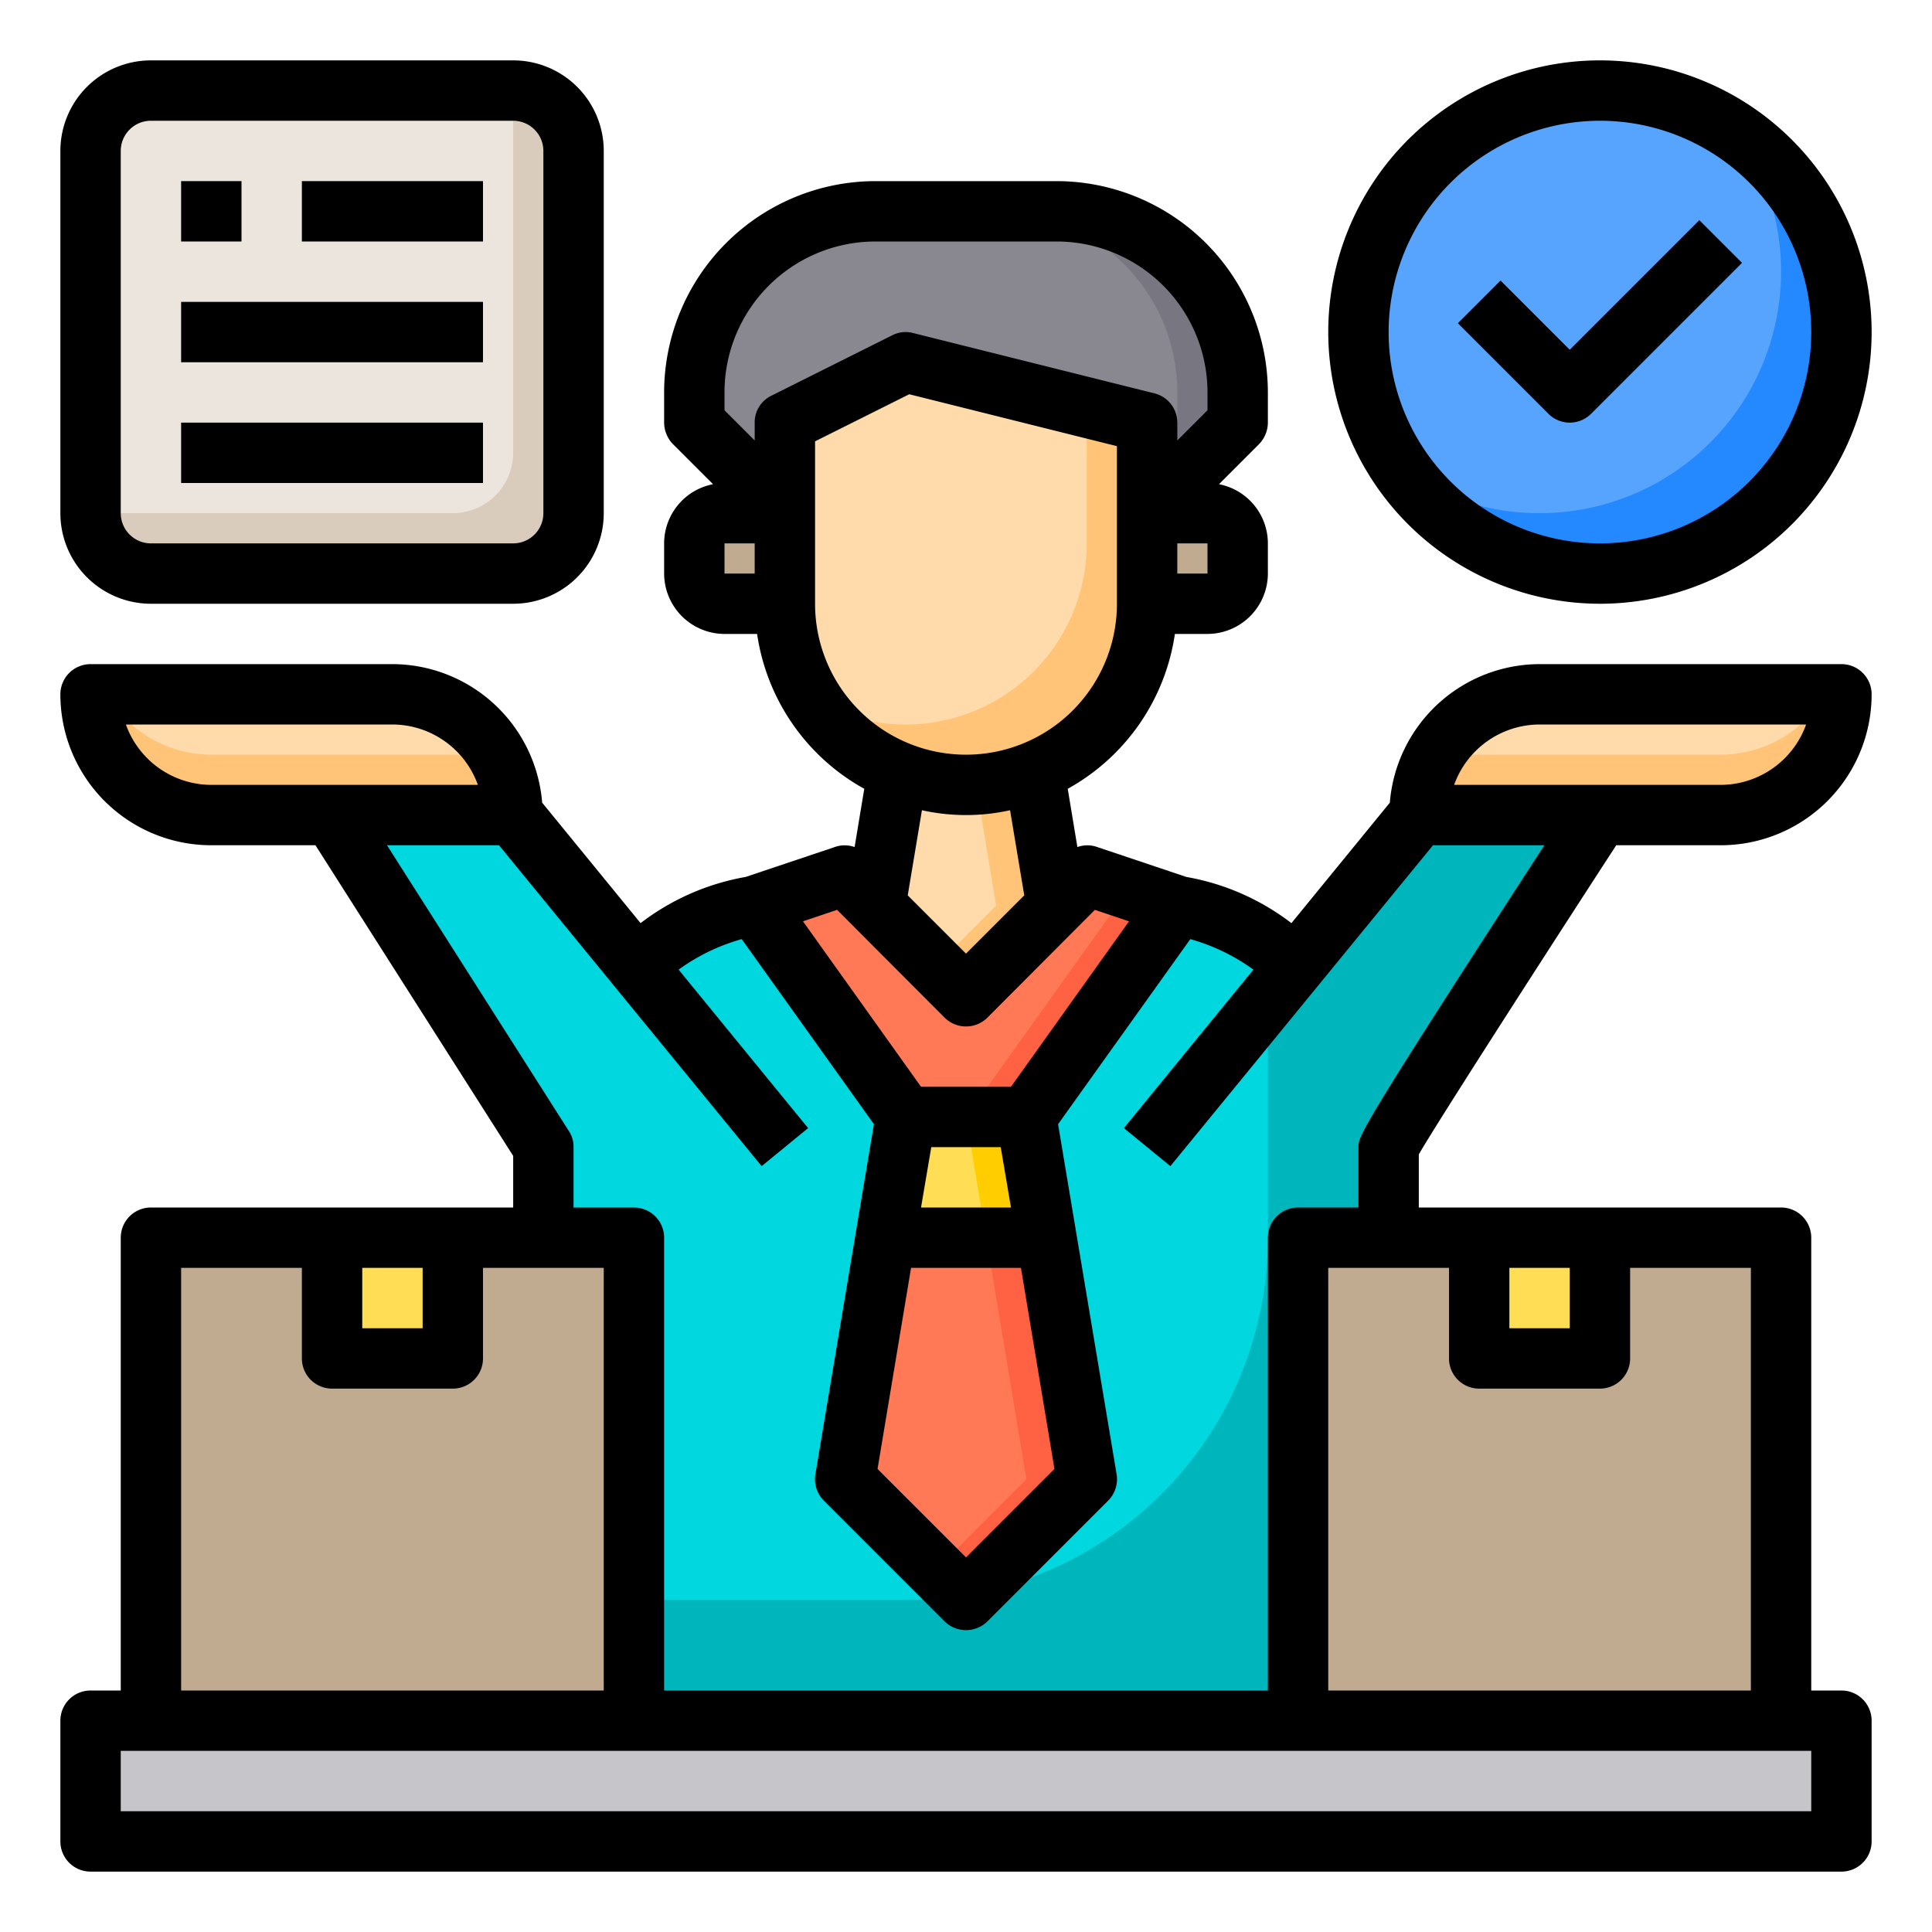 <svg height="512" viewBox="0 0 64 64" width="512" xmlns="http://www.w3.org/2000/svg"><g id="seller"><path d="m53 27s-7 10.77-7 11v19h-28v-19l-7-11h6l3.91 4.78.14.18a7.788 7.788 0 0 1 3.95-1.96h14a7.788 7.788 0 0 1 3.95 1.96l.14-.18 3.91-4.78z" fill="#00d7df"/><path d="m53 27s-7 10.77-7 11v19h-28v-4h12a12 12 0 0 0 12-12v-7c0-.09.98-1.65 2.21-3.58.02-.02.03-.03.03-.05l2.76-3.37z" fill="#00b6bd"/><path d="m61 57v4h-58v-4h2 16 22 16z" fill="#c6c5ca"/><path d="m51 23h10a3.995 3.995 0 0 1 -4 4h-10a3.995 3.995 0 0 1 4-4z" fill="#ffdaaa"/><path d="m43 41h16v16h-16z" fill="#c0ab91"/><circle cx="53" cy="11" fill="#57a4ff" r="8"/><path d="m61 11a7.991 7.991 0 0 1 -14.56 4.56 7.873 7.873 0 0 0 4.56 1.44 8 8 0 0 0 8-8 7.873 7.873 0 0 0 -1.44-4.56 7.948 7.948 0 0 1 3.44 6.56z" fill="#2488ff"/><path d="m49 41h4v4h-4z" fill="#ffde55"/><path d="m41 18v1a1 1 0 0 1 -1 1h-2v-3h2a1 1 0 0 1 1 1z" fill="#c0ab91"/><path d="m41 13v1l-3 3v-3l-8-2-4 2v3l-3-3v-1a6 6 0 0 1 6-6h6a6 6 0 0 1 6 6z" fill="#898890"/><path d="m41 13v1l-3 3v-2l1-1v-1a6 6 0 0 0 -6-6h2a6 6 0 0 1 6 6z" fill="#787680"/><path d="m39 30-5 7h-4l-5-7 3-1 1 1 3 3 3-3 1-1z" fill="#ff7956"/><path d="m38 17v3a6 6 0 1 1 -12 0v-6l4-2 8 2z" fill="#ffdaaa"/><path d="m34.67 41 1.33 8-4 4-4-4 1.33-8z" fill="#ff7956"/><path d="m34.26 25.56.74 4.44-3 3-3-3 .74-4.44a6.024 6.024 0 0 0 4.52 0z" fill="#ffdaaa"/><path d="m34 37 .67 4h-5.34l.67-4z" fill="#ffde55"/><path d="m39 30-5 7h-2l5-7-1.5-.5.5-.5z" fill="#ff6243"/><path d="m36 49-4 4-1-1 3-3-1.33-8h2z" fill="#ff6243"/><path d="m34.67 41h-2l-.67-4h2z" fill="#ffcd00"/><path d="m26 17v3h-2a1 1 0 0 1 -1-1v-1a1 1 0 0 1 1-1z" fill="#c0ab91"/><path d="m5 41h16v16h-16z" fill="#c0ab91"/><rect fill="#ebe5dd" height="16" rx="2" width="16" x="3" y="3"/><path d="m19 5v12a2.006 2.006 0 0 1 -2 2h-12a2.006 2.006 0 0 1 -2-2h12a2.006 2.006 0 0 0 2-2v-12a2.006 2.006 0 0 1 2 2z" fill="#d9ccbc"/><path d="m17 27h-10a3.995 3.995 0 0 1 -4-4h10a3.995 3.995 0 0 1 4 4z" fill="#ffdaaa"/><path d="m61 23a3.995 3.995 0 0 1 -4 4h-10a3.989 3.989 0 0 1 .54-2h9.46a4.025 4.025 0 0 0 2.83-1.17 4.225 4.225 0 0 0 .63-.83z" fill="#ffc477"/><path d="m17 27h-10a3.995 3.995 0 0 1 -4-4h.54a4.225 4.225 0 0 0 .63.83 4.025 4.025 0 0 0 2.83 1.17h9.46a3.989 3.989 0 0 1 .54 2z" fill="#ffc477"/><path d="m11 41h4v4h-4z" fill="#ffde55"/><path d="m38 14v6a6 6 0 0 1 -8.26 5.56 5.938 5.938 0 0 1 -2.85-2.43 5.212 5.212 0 0 0 .85.43 6 6 0 0 0 8.26-5.56v-4.5z" fill="#ffc477"/><path d="m35 30-3 3-1-1 2-2-.67-4.02a5.893 5.893 0 0 0 1.93-.42z" fill="#ffc477"/><path d="m53 20a9 9 0 1 0 -9-9 9.01 9.01 0 0 0 9 9zm0-16a7 7 0 1 1 -7 7 7.008 7.008 0 0 1 7-7z"/><path d="m52 14a1 1 0 0 0 .707-.293l5-5-1.414-1.414-4.293 4.293-2.293-2.293-1.414 1.414 3 3a1 1 0 0 0 .707.293z"/><path d="m61 56h-1v-15a1 1 0 0 0 -1-1h-12v-1.76c.63-1.09 4.15-6.56 6.54-10.24h3.46a5 5 0 0 0 5-5 1 1 0 0 0 -1-1h-10a4.989 4.989 0 0 0 -4.96 4.59l-3.26 3.99a7.979 7.979 0 0 0 -3.48-1.53l-2.98-1a.97.97 0 0 0 -.63.01l-.32-1.93a7.023 7.023 0 0 0 3.55-5.13h1.08a2.006 2.006 0 0 0 2-2v-1a2 2 0 0 0 -1.62-1.96l1.33-1.33a1.033 1.033 0 0 0 .29-.71v-1a7.008 7.008 0 0 0 -7-7h-6a7.008 7.008 0 0 0 -7 7v1a1.033 1.033 0 0 0 .29.71l1.33 1.33a2 2 0 0 0 -1.62 1.96v1a2.006 2.006 0 0 0 2 2h1.08a7.023 7.023 0 0 0 3.55 5.13l-.32 1.93a.97.97 0 0 0 -.63-.01l-2.98 1a7.979 7.979 0 0 0 -3.48 1.53l-3.26-3.99a4.989 4.989 0 0 0 -4.96-4.59h-10a1 1 0 0 0 -1 1 5 5 0 0 0 5 5h3.45l6.55 10.29v1.71h-12a1 1 0 0 0 -1 1v15h-1a1 1 0 0 0 -1 1v4a1 1 0 0 0 1 1h58a1 1 0 0 0 1-1v-4a1 1 0 0 0 -1-1zm-11-14h2v2h-2zm-2 0v3a1 1 0 0 0 1 1h4a1 1 0 0 0 1-1v-3h4v14h-14v-14zm3-18h8.83a3.014 3.014 0 0 1 -2.83 2h-8.83a3.014 3.014 0 0 1 2.83-2zm-11-5h-1v-1h1zm-15 0h-1v-1h1zm0-5v.59l-1-1v-.59a5 5 0 0 1 5-5h6a5 5 0 0 1 5 5v.59l-1 1v-.59a1 1 0 0 0 -.76-.97l-8-2a.972.972 0 0 0 -.69.08l-4 2a.977.977 0 0 0 -.55.89zm2 6v-5.38l3.12-1.56 6.88 1.72v5.22a5 5 0 0 1 -10 0zm6.93 9.66-1.93 1.93-1.93-1.93.47-2.82a6.741 6.741 0 0 0 2.92 0zm-6.2.48 3.56 3.57a1.008 1.008 0 0 0 1.42 0l3.56-3.57 1.13.38-3.91 5.48h-2.98l-3.91-5.48zm6.09 11.86 1.11 6.66-2.93 2.93-2.93-2.93 1.11-6.66zm-3.31-2 .34-2h2.3l.34 2zm-23.51-14a3.014 3.014 0 0 1 -2.83-2h8.83a3.014 3.014 0 0 1 2.83 2zm5.82 2h3.71l8.7 10.63 1.54-1.26-4.29-5.25a6.55 6.55 0 0 1 2.09-1.01l4.38 6.13-1.94 11.6a1.011 1.011 0 0 0 .28.87l4 4a1.014 1.014 0 0 0 1.42 0l4-4a1.011 1.011 0 0 0 .28-.87l-1.94-11.6 4.38-6.13a6.55 6.55 0 0 1 2.09 1.01l-4.29 5.25 1.54 1.26 8.7-10.63h3.69c-6.16 9.49-6.16 9.64-6.16 10v2h-2a1 1 0 0 0 -1 1v15h-20v-15a1 1 0 0 0 -1-1h-2v-2a.949.949 0 0 0 -.16-.54zm-.82 14h2v2h-2zm-6 0h4v3a1 1 0 0 0 1 1h4a1 1 0 0 0 1-1v-3h4v14h-14zm54 18h-56v-2h56z"/><path d="m5 20h12a3 3 0 0 0 3-3v-12a3 3 0 0 0 -3-3h-12a3 3 0 0 0 -3 3v12a3 3 0 0 0 3 3zm-1-15a1 1 0 0 1 1-1h12a1 1 0 0 1 1 1v12a1 1 0 0 1 -1 1h-12a1 1 0 0 1 -1-1z"/><path d="m6 6h2v2h-2z"/><path d="m10 6h6v2h-6z"/><path d="m6 10h10v2h-10z"/><path d="m6 14h10v2h-10z"/></g></svg>